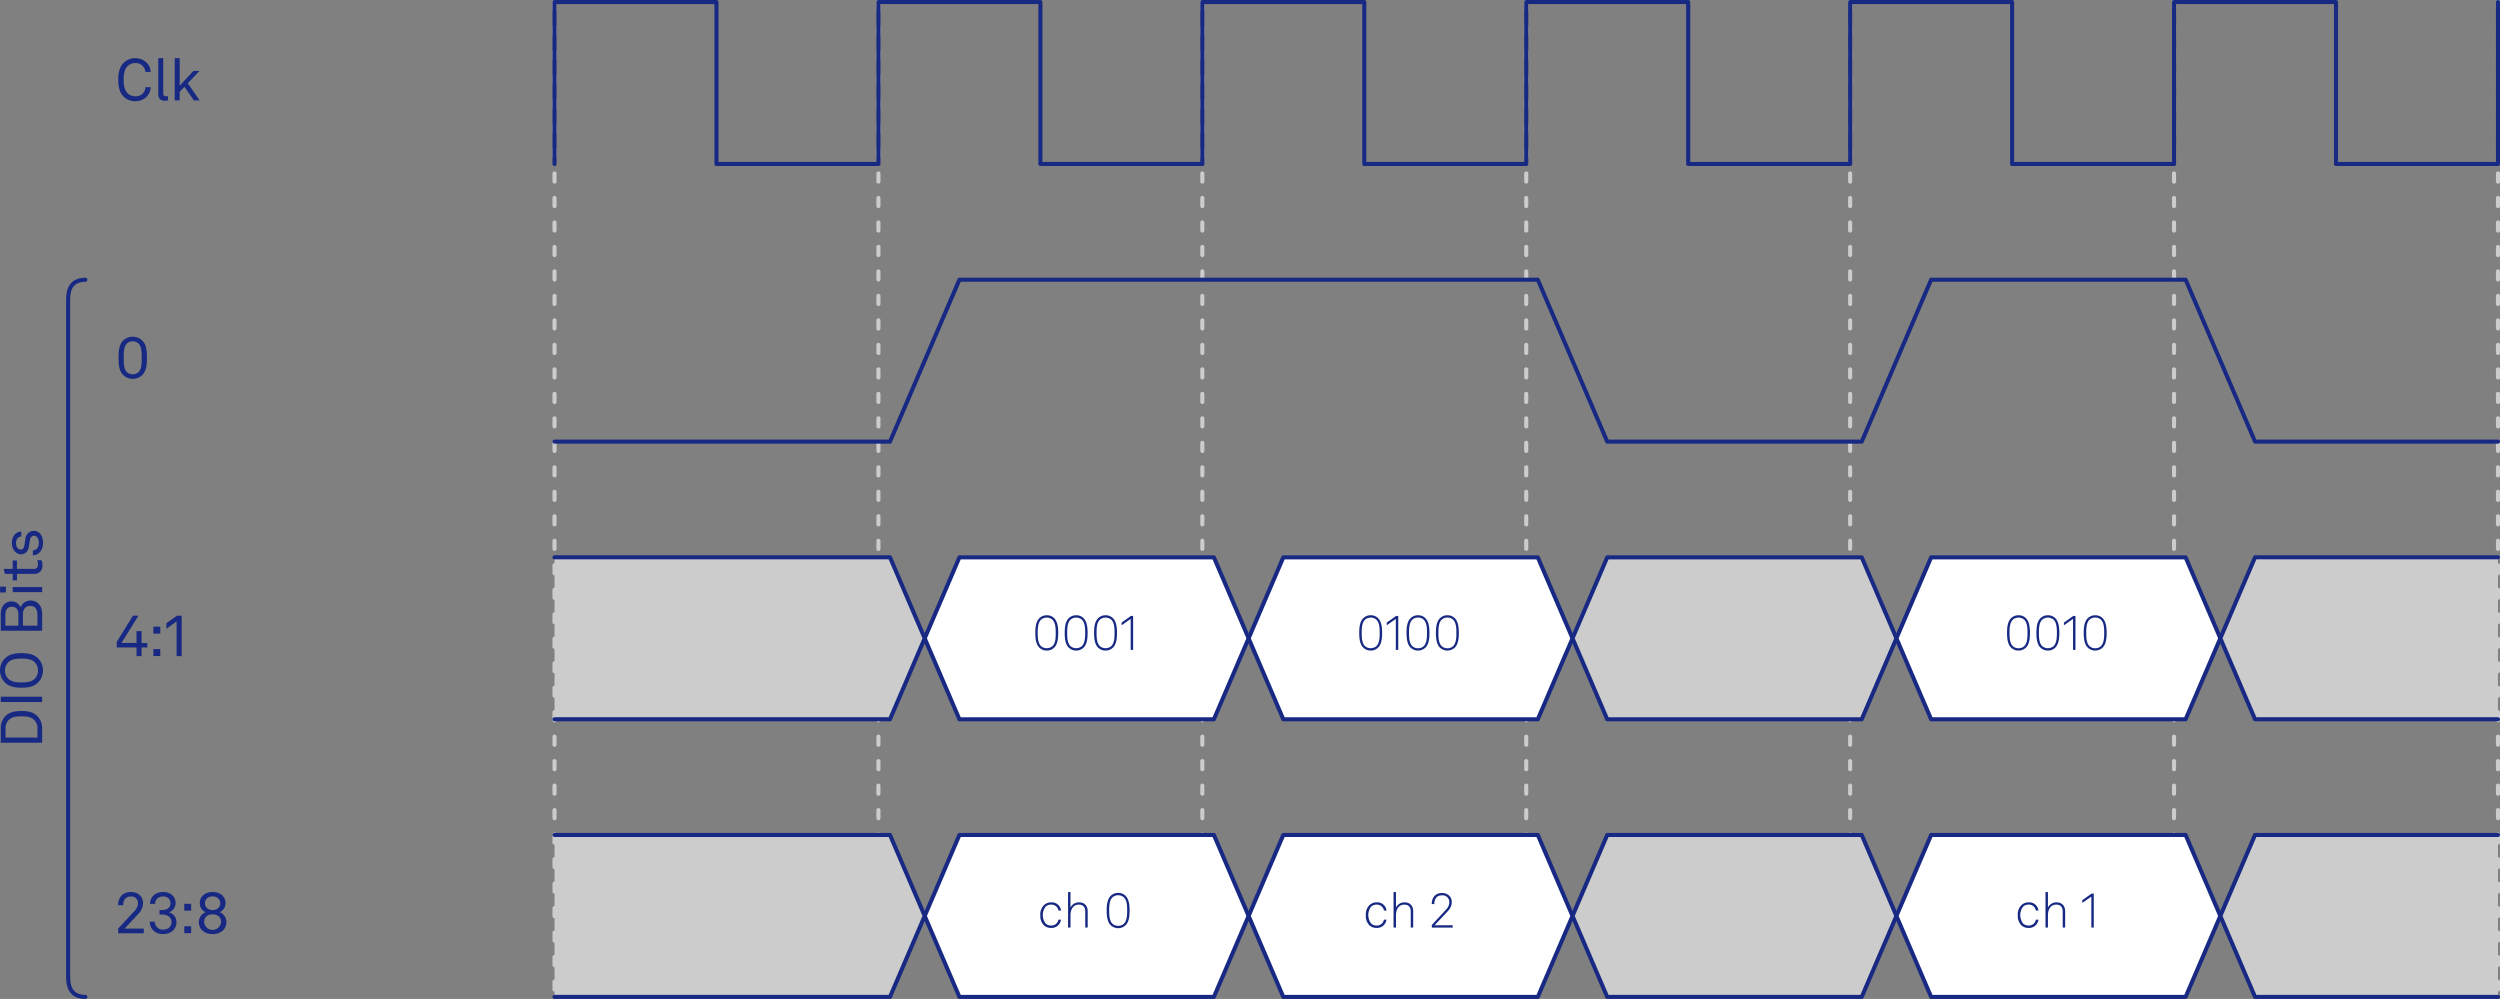 <?xml version="1.0" encoding="UTF-8" standalone="no"?>
<svg
   xmlns:dc="http://purl.org/dc/elements/1.1/"
   xmlns:cc="http://creativecommons.org/ns#"
   xmlns:rdf="http://www.w3.org/1999/02/22-rdf-syntax-ns#"
   xmlns:svg="http://www.w3.org/2000/svg"
   xmlns="http://www.w3.org/2000/svg"
   id="Ebene_1"
   data-name="Ebene 1"
   viewBox="0 0 1225.199 489.57"
   version="1.1"
   width="1225.199"
   height="489.57">
  <rect x="0" y="0" width="1225.199" height="489.57" fill="#808080" stroke="none"/>
  <defs
     id="defs135" />
  <line
     x1="271.759"
     y1="1"
     x2="271.759"
     y2="488.56"
     fill="none"
     stroke="#cccccc"
     stroke-linecap="round"
     stroke-linejoin="round"
     stroke-width="2"
     stroke-dasharray="4, 8, 0, 0, 0, 0"
     id="line10" />
  <line
     x1="430.499"
     y1="1"
     x2="430.499"
     y2="488.56"
     fill="none"
     stroke="#cccccc"
     stroke-linecap="round"
     stroke-linejoin="round"
     stroke-width="2"
     stroke-dasharray="4, 8, 0, 0, 0, 0"
     id="line12" />
  <line
     x1="589.239"
     y1="1"
     x2="589.239"
     y2="488.56"
     fill="none"
     stroke="#cccccc"
     stroke-linecap="round"
     stroke-linejoin="round"
     stroke-width="2"
     stroke-dasharray="4, 8, 0, 0, 0, 0"
     id="line14" />
  <line
     x1="747.979"
     y1="1"
     x2="747.979"
     y2="488.56"
     fill="none"
     stroke="#cccccc"
     stroke-linecap="round"
     stroke-linejoin="round"
     stroke-width="2"
     stroke-dasharray="4, 8, 0, 0, 0, 0"
     id="line16" />
  <line
     x1="906.719"
     y1="1"
     x2="906.719"
     y2="488.56"
     fill="none"
     stroke="#cccccc"
     stroke-linecap="round"
     stroke-linejoin="round"
     stroke-width="2"
     stroke-dasharray="4, 8, 0, 0, 0, 0"
     id="line18" />
  <line
     x1="1065.459"
     y1="1"
     x2="1065.459"
     y2="488.56"
     fill="none"
     stroke="#cccccc"
     stroke-linecap="round"
     stroke-linejoin="round"
     stroke-width="2"
     stroke-dasharray="4, 8, 0, 0, 0, 0"
     id="line20" />
  <line
     x1="1224.199"
     y1="1"
     x2="1224.199"
     y2="488.56"
     fill="none"
     stroke="#cccccc"
     stroke-linecap="round"
     stroke-linejoin="round"
     stroke-width="2"
     stroke-dasharray="4, 8, 0, 0, 0, 0"
     id="line22" />
  <polyline
     points="271.76 80.37 271.76 1 351.13 1 351.13 80.37 430.5 80.37 430.5 1 509.87 1 509.87 80.37 589.24 80.37 589.24 1 668.61 1 668.61 80.37 747.98 80.37 747.98 1 827.35 1 827.35 80.37 906.72 80.37 906.72 1 986.09 1 986.09 80.37 1065.46 80.37 1065.46 1 1144.83 1 1144.83 80.37 1224.2 80.37 1224.2 1"
     fill="none"
     stroke="#172983"
     stroke-linecap="round"
     stroke-linejoin="round"
     stroke-width="2"
     id="polyline24"
     transform="translate(-9.8665228e-4)" />
  <polygon
     points="470.19,352.51 594.91,352.51 611.92,312.82 594.91,273.14 470.19,273.14 453.18,312.82 "
     fill="#ffffff"
     stroke="#172983"
     stroke-linecap="round"
     stroke-linejoin="round"
     stroke-width="2"
     id="polygon26"
     transform="translate(-9.8665228e-4)" />
  <path
     d="m 509.449,317.46 c -1.8,-1.66 -2.06,-4.66 -2.06,-7.3 0,-2.64 0.26,-5.61 2.06,-7.27 a 5.12,5.12 0 0 1 3.56,-1.37 4.93,4.93 0 0 1 3.55,1.37 c 1.77,1.7 2.06,4.66 2.06,7.27 0,2.61 -0.26,5.64 -2.06,7.3 a 5.06,5.06 0 0 1 -3.55,1.37 5.12,5.12 0 0 1 -3.56,-1.37 z m 6.32,-0.77 c 1.61,-1.46 1.61,-4.38 1.61,-6.53 0,-2.15 -0.07,-5 -1.65,-6.5 a 4.31,4.31 0 0 0 -5.5,0 c -1.58,1.46 -1.66,4.34 -1.66,6.5 0,2.16 0.08,5.07 1.66,6.53 a 4.35,4.35 0 0 0 5.5,0 z"
     fill="#172983"
     id="path28" />
  <path
     d="m 523.849,317.46 c -1.8,-1.66 -2.06,-4.66 -2.06,-7.3 0,-2.64 0.26,-5.61 2.06,-7.27 a 5.12,5.12 0 0 1 3.56,-1.37 4.93,4.93 0 0 1 3.55,1.37 c 1.77,1.7 2.06,4.66 2.06,7.27 0,2.61 -0.26,5.64 -2.06,7.3 a 5.06,5.06 0 0 1 -3.55,1.37 5.12,5.12 0 0 1 -3.56,-1.37 z m 6.32,-0.77 c 1.56,-1.46 1.65,-4.34 1.65,-6.53 0,-2.19 -0.07,-5 -1.65,-6.5 a 4.31,4.31 0 0 0 -5.5,0 c -1.58,1.46 -1.66,4.34 -1.66,6.5 0,2.16 0.08,5.07 1.66,6.53 a 4.35,4.35 0 0 0 5.5,0 z"
     fill="#172983"
     id="path30" />
  <path
     d="m 538.249,317.46 c -1.8,-1.66 -2.06,-4.66 -2.06,-7.3 0,-2.64 0.26,-5.61 2.06,-7.27 a 5.12,5.12 0 0 1 3.56,-1.37 4.93,4.93 0 0 1 3.55,1.37 c 1.77,1.7 2.06,4.66 2.06,7.27 0,2.61 -0.26,5.64 -2.06,7.3 a 5.06,5.06 0 0 1 -3.55,1.37 5.12,5.12 0 0 1 -3.56,-1.37 z m 6.32,-0.77 c 1.56,-1.46 1.65,-4.34 1.65,-6.53 0,-2.19 -0.07,-5 -1.65,-6.5 a 4.31,4.31 0 0 0 -5.5,0 c -1.59,1.46 -1.66,4.34 -1.66,6.5 0,2.16 0.07,5.07 1.66,6.53 a 4.35,4.35 0 0 0 5.5,0 z"
     fill="#172983"
     id="path32" />
  <path
     d="m 549.679,306.44 v -1.34 l 4.56,-3.24 h 1.08 v 16.63 h -1.2 v -15.18 z"
     fill="#172983"
     id="path34" />
  <polygon
     points="628.93,352.51 753.65,352.51 770.66,312.82 753.65,273.14 628.93,273.14 611.92,312.82 "
     fill="#ffffff"
     stroke="#172983"
     stroke-linecap="round"
     stroke-linejoin="round"
     stroke-width="2"
     id="polygon36"
     transform="translate(-9.8665228e-4)" />
  <path
     d="m 668.189,317.46 c -1.8,-1.66 -2.06,-4.66 -2.06,-7.3 0,-2.64 0.26,-5.61 2.06,-7.27 a 5.12,5.12 0 0 1 3.56,-1.37 4.93,4.93 0 0 1 3.55,1.37 c 1.77,1.7 2.06,4.66 2.06,7.27 0,2.61 -0.26,5.64 -2.06,7.3 a 5.06,5.06 0 0 1 -3.55,1.37 5.12,5.12 0 0 1 -3.56,-1.37 z m 6.32,-0.77 c 1.56,-1.46 1.65,-4.34 1.65,-6.53 0,-2.19 -0.07,-5 -1.65,-6.5 a 4.31,4.31 0 0 0 -5.5,0 c -1.58,1.46 -1.66,4.34 -1.66,6.5 0,2.16 0.08,5.07 1.66,6.53 a 4.35,4.35 0 0 0 5.5,0 z"
     fill="#172983"
     id="path38" />
  <path
     d="m 679.619,306.44 v -1.34 l 4.56,-3.24 h 1.08 v 16.63 h -1.2 v -15.18 z"
     fill="#172983"
     id="path40" />
  <path
     d="m 691.379,317.46 c -1.8,-1.66 -2.07,-4.66 -2.07,-7.3 0,-2.64 0.27,-5.61 2.07,-7.27 a 5.08,5.08 0 0 1 3.55,-1.37 4.91,4.91 0 0 1 3.55,1.37 c 1.78,1.7 2.07,4.66 2.07,7.27 0,2.61 -0.27,5.64 -2.07,7.3 a 5.28,5.28 0 0 1 -7.1,0 z m 6.31,-0.77 c 1.56,-1.46 1.66,-4.34 1.66,-6.53 0,-2.19 -0.08,-5 -1.66,-6.5 a 3.85,3.85 0 0 0 -2.76,-1 3.9,3.9 0 0 0 -2.74,1 c -1.58,1.46 -1.65,4.34 -1.65,6.5 0,2.16 0.07,5.07 1.65,6.53 a 3.9,3.9 0 0 0 2.74,1 3.79,3.79 0 0 0 2.76,-1 z"
     fill="#172983"
     id="path42" />
  <path
     d="m 705.779,317.46 c -1.8,-1.66 -2.07,-4.66 -2.07,-7.3 0,-2.64 0.27,-5.61 2.07,-7.27 a 5.08,5.08 0 0 1 3.55,-1.37 4.91,4.91 0 0 1 3.55,1.37 c 1.78,1.7 2.07,4.66 2.07,7.27 0,2.61 -0.27,5.64 -2.07,7.3 a 5.28,5.28 0 0 1 -7.1,0 z m 6.31,-0.77 c 1.56,-1.46 1.66,-4.34 1.66,-6.53 0,-2.19 -0.08,-5 -1.66,-6.5 a 3.85,3.85 0 0 0 -2.76,-1 3.9,3.9 0 0 0 -2.74,1 c -1.58,1.46 -1.65,4.34 -1.65,6.5 0,2.16 0.07,5.07 1.65,6.53 a 3.9,3.9 0 0 0 2.74,1 3.79,3.79 0 0 0 2.76,-1 z"
     fill="#172983"
     id="path44" />
  <polygon
     points="770.66,312.82 787.67,352.51 885.62,352.51 912.39,352.51 929.4,312.82 912.39,273.14 889.01,273.14 787.67,273.14 "
     fill="#cccccc"
     stroke="#172983"
     stroke-linecap="round"
     stroke-linejoin="round"
     stroke-width="2"
     id="polygon46"
     transform="translate(-9.8665228e-4)" />
  <polygon
     points="946.41,352.51 1071.13,352.51 1088.14,312.82 1071.13,273.14 946.41,273.14 929.4,312.82 "
     fill="#ffffff"
     stroke="#172983"
     stroke-linecap="round"
     stroke-linejoin="round"
     stroke-width="2"
     id="polygon48"
     transform="translate(-9.8665228e-4)" />
  <polyline
     points="1224.2 273.13 1224.2 273.13 1105.15 273.13 1088.14 312.81 1105.15 352.5 1224.2 352.5 1224.2 352.5"
     fill="#cccccc"
     stroke="#172983"
     stroke-linecap="round"
     stroke-linejoin="round"
     stroke-width="2"
     id="polyline50"
     transform="translate(-9.8665228e-4)" />
  <polyline
     points="271.76 352.5 271.76 352.5 430.5 352.5 436.17 352.5 453.18 312.81 436.17 273.13 430.5 273.13 271.76 273.13 271.76 273.13"
     fill="#cccccc"
     stroke="#172983"
     stroke-linecap="round"
     stroke-linejoin="round"
     stroke-width="2"
     id="polyline52"
     transform="translate(-9.8665228e-4)" />
  <path
     d="m 985.669,317.46 c -1.8,-1.66 -2.06,-4.66 -2.06,-7.3 0,-2.64 0.26,-5.61 2.06,-7.27 a 5.12,5.12 0 0 1 3.56,-1.37 4.93,4.93 0 0 1 3.55,1.37 c 1.78,1.7 2.06,4.66 2.06,7.27 0,2.61 -0.26,5.64 -2.06,7.3 a 5.06,5.06 0 0 1 -3.55,1.37 5.12,5.12 0 0 1 -3.56,-1.37 z m 6.32,-0.77 c 1.56,-1.46 1.65,-4.34 1.65,-6.53 0,-2.19 -0.07,-5 -1.65,-6.5 a 4.31,4.31 0 0 0 -5.5,0 c -1.58,1.46 -1.66,4.34 -1.66,6.5 0,2.16 0.08,5.07 1.66,6.53 a 3.88,3.88 0 0 0 2.74,1 3.83,3.83 0 0 0 2.76,-1 z"
     fill="#172983"
     id="path54" />
  <path
     d="m 1000.069,317.46 c -1.8,-1.66 -2.06,-4.66 -2.06,-7.3 0,-2.64 0.26,-5.61 2.06,-7.27 a 5.12,5.12 0 0 1 3.56,-1.37 4.93,4.93 0 0 1 3.55,1.37 c 1.78,1.7 2.06,4.66 2.06,7.27 0,2.61 -0.26,5.64 -2.06,7.3 a 5.06,5.06 0 0 1 -3.55,1.37 5.12,5.12 0 0 1 -3.56,-1.37 z m 6.32,-0.77 c 1.56,-1.46 1.65,-4.34 1.65,-6.53 0,-2.19 -0.07,-5 -1.65,-6.5 a 4.31,4.31 0 0 0 -5.5,0 c -1.58,1.46 -1.66,4.34 -1.66,6.5 0,2.16 0.08,5.07 1.66,6.53 a 4.35,4.35 0 0 0 5.5,0 z"
     fill="#172983"
     id="path56" />
  <path
     d="m 1011.499,306.44 v -1.34 l 4.56,-3.24 h 1.08 v 16.63 h -1.2 v -15.18 z"
     fill="#172983"
     id="path58" />
  <path
     d="m 1023.259,317.46 c -1.8,-1.66 -2.07,-4.66 -2.07,-7.3 0,-2.64 0.27,-5.61 2.07,-7.27 a 5.08,5.08 0 0 1 3.55,-1.37 4.91,4.91 0 0 1 3.55,1.37 c 1.78,1.7 2.07,4.66 2.07,7.27 0,2.61 -0.27,5.64 -2.07,7.3 a 5.28,5.28 0 0 1 -7.1,0 z m 6.31,-0.77 c 1.56,-1.46 1.66,-4.34 1.66,-6.53 0,-2.19 -0.08,-5 -1.66,-6.5 a 3.85,3.85 0 0 0 -2.76,-1 3.9,3.9 0 0 0 -2.74,1 c -1.58,1.46 -1.65,4.34 -1.65,6.5 0,2.16 0.07,5.07 1.65,6.53 a 3.9,3.9 0 0 0 2.74,1 3.79,3.79 0 0 0 2.76,-1 z"
     fill="#172983"
     id="path60" />
  <polygon
     points="470.19,488.57 594.91,488.57 611.92,448.88 594.91,409.2 470.19,409.2 453.18,448.88 "
     fill="#ffffff"
     stroke="#172983"
     stroke-linecap="round"
     stroke-linejoin="round"
     stroke-width="2"
     id="polygon62"
     transform="translate(-9.8665228e-4)" />
  <path
     d="m 511.579,453.45 a 6.45,6.45 0 0 1 -1.73,-4.9 6.33,6.33 0 0 1 1.73,-4.92 5.08,5.08 0 0 1 3.62,-1.41 4.52,4.52 0 0 1 4.78,4 h -1.27 a 3.43,3.43 0 0 0 -3.51,-2.88 3.83,3.83 0 0 0 -2.76,1 6.82,6.82 0 0 0 0,8.24 3.8,3.8 0 0 0 2.76,1 3.41,3.41 0 0 0 3.5,-2.88 h 1.25 a 4.58,4.58 0 0 1 -4.78,4.06 5,5 0 0 1 -3.59,-1.31 z"
     fill="#172983"
     id="path64" />
  <path
     d="m 524.629,437.18 v 7.58 a 4.61,4.61 0 0 1 4.13,-2.54 c 2.74,0 4.3,1.72 4.3,4.41 v 7.92 h -1.2 v -7.85 c 0,-2.11 -1,-3.36 -3.17,-3.36 -2.93,0 -4.06,2.62 -4.06,5.21 v 6 h -1.2 v -17.37 z"
     fill="#172983"
     id="path66" />
  <path
     d="m 544.429,453.52 c -1.8,-1.66 -2.06,-4.66 -2.06,-7.3 0,-2.64 0.26,-5.61 2.06,-7.27 a 5.11,5.11 0 0 1 3.55,-1.37 4.94,4.94 0 0 1 3.56,1.37 c 1.77,1.71 2.06,4.66 2.06,7.27 0,2.61 -0.26,5.64 -2.06,7.3 a 5.3,5.3 0 0 1 -7.11,0 z m 6.32,-0.77 c 1.56,-1.46 1.65,-4.34 1.65,-6.53 0,-2.19 -0.07,-5 -1.65,-6.5 a 4.35,4.35 0 0 0 -5.5,0 c -1.59,1.46 -1.66,4.34 -1.66,6.5 0,2.16 0.07,5.07 1.66,6.53 a 4.31,4.31 0 0 0 5.5,0 z"
     fill="#172983"
     id="path68" />
  <polygon
     points="628.93,488.57 753.65,488.57 770.66,448.88 753.65,409.2 628.93,409.2 611.92,448.88 "
     fill="#ffffff"
     stroke="#172983"
     stroke-linecap="round"
     stroke-linejoin="round"
     stroke-width="2"
     id="polygon70"
     transform="translate(-9.8665228e-4)" />
  <path
     d="m 671.099,453.45 a 6.45,6.45 0 0 1 -1.73,-4.9 6.33,6.33 0 0 1 1.73,-4.92 5.08,5.08 0 0 1 3.62,-1.41 4.52,4.52 0 0 1 4.78,4 h -1.27 a 3.43,3.43 0 0 0 -3.51,-2.88 3.83,3.83 0 0 0 -2.76,1 6.82,6.82 0 0 0 0,8.24 3.8,3.8 0 0 0 2.76,1 3.41,3.41 0 0 0 3.5,-2.88 h 1.25 a 4.58,4.58 0 0 1 -4.78,4.06 5,5 0 0 1 -3.59,-1.31 z"
     fill="#172983"
     id="path72" />
  <path
     d="m 684.149,437.18 v 7.58 a 4.61,4.61 0 0 1 4.13,-2.54 c 2.74,0 4.3,1.72 4.3,4.41 v 7.92 h -1.2 v -7.85 c 0,-2.11 -1,-3.36 -3.17,-3.36 -2.93,0 -4.06,2.62 -4.06,5.21 v 6 h -1.2 v -17.37 z"
     fill="#172983"
     id="path74" />
  <path
     d="m 701.699,453.31 6.93,-7.49 a 5.36,5.36 0 0 0 1.66,-3.65 3.29,3.29 0 0 0 -3.63,-3.38 c -2.37,0 -3.72,1.56 -3.72,4.27 h -1.27 c 0,-3.36 2,-5.43 5,-5.43 2.74,0 4.83,1.76 4.83,4.54 a 6.54,6.54 0 0 1 -1.92,4.34 l -6.51,6.94 h 8.86 v 1.15 h -10.22 z"
     fill="#172983"
     id="path76" />
  <polygon
     points="770.66,448.88 787.67,488.57 885.62,488.57 912.39,488.57 929.4,448.88 912.39,409.2 889.01,409.2 787.67,409.2 "
     fill="#cccccc"
     stroke="#172983"
     stroke-linecap="round"
     stroke-linejoin="round"
     stroke-width="2"
     id="polygon78"
     transform="translate(-9.8665228e-4)" />
  <polygon
     points="946.41,488.57 1071.13,488.57 1088.14,448.88 1071.13,409.2 946.41,409.2 929.4,448.88 "
     fill="#ffffff"
     stroke="#172983"
     stroke-linecap="round"
     stroke-linejoin="round"
     stroke-width="2"
     id="polygon80"
     transform="translate(-9.8665228e-4)" />
  <polyline
     points="1224.2 409.19 1224.2 409.19 1105.15 409.19 1088.14 448.87 1105.15 488.56 1224.2 488.56 1224.2 488.56"
     fill="#cccccc"
     stroke="#172983"
     stroke-linecap="round"
     stroke-linejoin="round"
     stroke-width="2"
     id="polyline82"
     transform="translate(-9.8665228e-4)" />
  <polyline
     points="271.76 488.56 271.76 488.56 430.5 488.56 436.17 488.56 453.18 448.87 436.17 409.19 430.5 409.19 271.76 409.19 271.76 409.19"
     fill="#cccccc"
     stroke="#172983"
     stroke-linecap="round"
     stroke-linejoin="round"
     stroke-width="2"
     id="polyline84"
     transform="translate(-9.8665228e-4)" />
  <path
     d="m 990.609,453.45 a 6.41,6.41 0 0 1 -1.73,-4.9 6.33,6.33 0 0 1 1.73,-4.92 5.06,5.06 0 0 1 3.62,-1.41 4.53,4.53 0 0 1 4.78,4 h -1.28 a 3.41,3.41 0 0 0 -3.5,-2.88 3.82,3.82 0 0 0 -2.76,1 6.84,6.84 0 0 0 0,8.24 3.83,3.83 0 0 0 2.76,1 3.42,3.42 0 0 0 3.51,-2.88 h 1.25 a 4.58,4.58 0 0 1 -4.78,4.06 5,5 0 0 1 -3.6,-1.31 z"
     fill="#172983"
     id="path86" />
  <path
     d="m 1003.659,437.18 v 7.58 a 4.6,4.6 0 0 1 4.13,-2.54 c 2.74,0 4.3,1.72 4.3,4.41 v 7.92 h -1.2 v -7.85 c 0,-2.11 -1,-3.36 -3.17,-3.36 -2.93,0 -4.06,2.62 -4.06,5.21 v 6 h -1.2 v -17.37 z"
     fill="#172983"
     id="path88" />
  <path
     d="m 1020.479,442.5 v -1.34 l 4.56,-3.24 h 1.08 v 16.63 h -1.2 v -15.14 z"
     fill="#172983"
     id="path90" />
  <polyline
     points="271.76 216.43 436.17 216.43 470.19 137.07 753.65 137.07 787.67 216.44 912.39 216.44 946.41 137.07 1071.13 137.07 1105.15 216.43 1224.2 216.44"
     fill="none"
     stroke="#172983"
     stroke-linecap="round"
     stroke-linejoin="round"
     stroke-width="2"
     id="polyline92"
     transform="translate(-9.8665228e-4)" />
  <path
     d="m 60.559,183.97 c -2.12,-2 -2.46,-4.8 -2.46,-8.63 0,-3.83 0.34,-6.61 2.46,-8.64 a 6.9,6.9 0 0 1 9,0 c 2.11,2 2.45,4.81 2.45,8.64 0,3.83 -0.34,6.6 -2.45,8.63 a 6.81,6.81 0 0 1 -9,0 z m 7.17,-1.46 c 1.43,-1.31 1.72,-3 1.72,-7.17 0,-3 -0.06,-5.64 -1.72,-7.15 a 4.38,4.38 0 0 0 -5.37,0 c -1.66,1.51 -1.72,4.15 -1.72,7.15 0,4.23 0.32,5.89 1.72,7.17 a 4.38,4.38 0 0 0 5.37,0 z"
     fill="#172983"
     id="path94" />
  <path
     d="m 60.729,47.5 c -2.26,-2.17 -2.78,-5.21 -2.78,-8.44 0,-3.23 0.52,-6.23 2.78,-8.38 a 8,8 0 0 1 5.57,-2.17 c 4.06,0 7.38,2.78 7.55,6.75 h -2.6 a 4.68,4.68 0 0 0 -4.95,-4.35 5.18,5.18 0 0 0 -3.83,1.55 c -1.68,1.74 -1.89,4.49 -1.89,6.6 0,2.11 0.21,4.84 1.89,6.58 a 5.3,5.3 0 0 0 3.83,1.54 4.63,4.63 0 0 0 5,-4.46 h 2.6 a 7.31,7.31 0 0 1 -7.58,6.87 7.9,7.9 0 0 1 -5.59,-2.09 z"
     fill="#172983"
     id="path96" />
  <path
     d="m 77.569,45.98 v -17.5 h 2.43 V 45.7 c 0,1 0.32,1.48 1.32,1.48 0.17,0 0.4,0 1,-0.05 v 2.06 a 5.08,5.08 0 0 1 -1.57,0.2 c -2,0 -3.18,-1.08 -3.18,-3.41 z"
     fill="#172983"
     id="path98" />
  <path
     d="m 85.639,28.48 h 2.43 v 13.53 l 6.69,-7.26 h 3 l -5.74,6.06 5.8,8.38 h -2.83 l -4.61,-6.67 -2.34,2.49 v 4.18 h -2.43 z"
     fill="#172983"
     id="path100" />
  <path
     d="m 66.909,317.31 h -9.7 v -2.7 l 7.92,-12.87 h 2.72 l -8.32,13.35 h 7.38 v -5.78 h 2.47 v 5.83 h 2.83 v 2.17 h -2.83 v 4.26 h -2.46 z"
     fill="#172983"
     id="path102" />
  <path
     d="m 78.549,307.11 v 3.41 h -3.38 v -3.41 z m 0,11 v 3.4 h -3.38 v -3.4 z"
     fill="#172983"
     id="path104" />
  <path
     d="m 81.549,308.14 v -2.71 l 5.15,-3.69 h 2.34 v 19.81 h -2.49 v -17 z"
     fill="#172983"
     id="path106" />
  <path
     d="m 57.899,455.06 7.92,-8.52 a 5.65,5.65 0 0 0 1.8,-3.83 3.17,3.17 0 0 0 -3.43,-3.35 c -2.38,0 -3.81,1.41 -3.81,4.29 h -2.51 c 0,-4.2 2.6,-6.49 6.35,-6.49 3.51,0 5.89,2.18 5.89,5.52 a 7.41,7.41 0 0 1 -2.35,5.21 l -6.69,7.2 h 9.41 v 2.29 h -12.58 z"
     fill="#172983"
     id="path108" />
  <path
     d="m 73.379,451.69 h 2.49 a 3.85,3.85 0 0 0 4.06,3.89 c 2.37,0 4.11,-1.4 4.11,-3.66 0,-2.43 -1.91,-3.69 -4.46,-3.69 h -1.4 v -2.26 h 1.4 c 2.4,0 4,-1.23 4,-3.32 a 3.33,3.33 0 0 0 -3.64,-3.29 c -2.43,0 -3.88,1.43 -3.94,3.61 h -2.49 c 0.14,-3.58 2.66,-5.81 6.49,-5.81 3.26,0 6.06,1.92 6.06,5.49 a 4.67,4.67 0 0 1 -3.37,4.46 4.83,4.83 0 0 1 3.8,4.81 c 0,3.54 -2.8,5.86 -6.57,5.86 -3.77,0 -6.38,-2.35 -6.54,-6.09 z"
     fill="#172983"
     id="path110" />
  <path
     d="m 93.669,442.94 v 3.37 h -3.37 v -3.4 z m 0,11 v 3.4 h -3.37 v -3.4 z"
     fill="#172983"
     id="path112" />
  <path
     d="m 97.449,451.89 a 5.16,5.16 0 0 1 3.35,-4.83 4.83,4.83 0 0 1 -2.92,-4.41 c 0,-3.31 2.63,-5.49 6.32,-5.49 3.69,0 6.32,2.18 6.32,5.49 a 4.79,4.79 0 0 1 -2.86,4.41 5.12,5.12 0 0 1 3.29,4.83 c 0,3.69 -2.95,5.89 -6.75,5.89 -3.8,0 -6.75,-2.2 -6.75,-5.89 z m 10.89,-0.12 c 0,-2.11 -1.51,-3.66 -4.14,-3.66 -2.63,0 -4.15,1.55 -4.15,3.66 a 4.15,4.15 0 0 0 8.29,0 z m -0.4,-9.12 c 0,-2 -1.54,-3.34 -3.74,-3.34 -2.2,0 -3.75,1.31 -3.75,3.34 0,1.83 1.35,3.35 3.75,3.35 2.4,0 3.74,-1.52 3.74,-3.35 z"
     fill="#172983"
     id="path114" />
  <path
     d="m 0.379,356.94 a 8.16,8.16 0 0 1 2.23,-5.95 c 2.09,-2.09 4.74,-2.54 7.92,-2.54 3.18,0 5.75,0.48 7.83,2.57 a 8.12,8.12 0 0 1 2.29,5.92 V 364 H 0.379 Z M 16.679,352.79 c -1.66,-1.63 -4,-1.74 -6.15,-1.74 -2.15,0 -4.49,0.14 -6.18,1.74 a 5.66,5.66 0 0 0 -1.63,4.43 v 4.24 H 18.379 v -4.24 a 5.81,5.81 0 0 0 -1.68,-4.43 z"
     fill="#172983"
     id="path116" />
  <path
     d="M 0.379,341.44 H 20.649 v 2.6 H 0.379 Z"
     fill="#172983"
     id="path118" />
  <path
     d="m 18.699,334.46 c -2.17,2.09 -4.86,2.57 -8.15,2.57 -3.29,0 -6,-0.48 -8.15,-2.57 a 8.43,8.43 0 0 1 0,-11.78 c 2.17,-2.09 4.86,-2.58 8.15,-2.58 3.29,0 6,0.49 8.15,2.58 a 8.5,8.5 0 0 1 0,11.78 z m -1.77,-10 c -1.72,-1.54 -4.09,-1.69 -6.38,-1.69 -2.29,0 -4.66,0.15 -6.38,1.69 a 5.81,5.81 0 0 0 0,8.29 c 1.72,1.55 4.09,1.69 6.38,1.69 2.29,0 4.66,-0.14 6.38,-1.69 a 5.88,5.88 0 0 0 0,-8.29 z"
     fill="#172983"
     id="path120" />
  <path
     d="m 0.379,309.12 v -8.29 c 0,-3.49 2,-6.07 5.23,-6.07 a 4.64,4.64 0 0 1 4.49,2.92 5.1,5.1 0 0 1 4.89,-3.37 c 3.46,0 5.66,2.71 5.66,6.49 v 8.32 z M 9.009,301 c 0,-2.12 -1,-3.63 -3.2,-3.63 -2.2,0 -3.17,1.65 -3.17,3.66 v 5.6 h 6.37 z m 9.3,-0.06 c 0,-2.23 -1.09,-4 -3.49,-4 -2.4,0 -3.58,1.77 -3.58,4 v 5.69 h 7.14 z"
     fill="#172983"
     id="path122" />
  <path
     d="M 0.029,287.53 H 2.889 v 2.83 H 0.029 Z M 6.229,287.7 H 20.669 v 2.49 H 6.229 Z"
     fill="#172983"
     id="path124" />
  <path
     d="M 16.729,281.23 H 8.319 v 3.18 h -2.09 v -3.18 h -3.85 l -0.57,-2.43 h 4.4 v -4.11 h 2.09 v 4.11 h 8.12 a 1.9,1.9 0 0 0 2.17,-2.11 8.71,8.71 0 0 0 -0.28,-2.15 h 2.07 a 7,7 0 0 1 0.43,2.55 3.82,3.82 0 0 1 -4.08,4.14 z"
     fill="#172983"
     id="path126" />
  <path
     d="m 16.099,272.14 v -2.43 c 1.94,-0.06 2.94,-1.63 2.94,-3.78 0,-1.74 -0.77,-3.37 -2.4,-3.37 -1.09,0 -1.77,0.8 -2,2.29 l -0.52,3.2 c -0.34,2.12 -1.65,3.58 -3.86,3.58 -2.63,0 -4.43,-2.58 -4.43,-5.47 0,-3.2 1.83,-5.63 4.61,-5.63 v 2.43 c -1.63,0.06 -2.58,1.37 -2.58,3.2 0,1.83 0.86,3.15 2.29,3.15 1.09,0 1.6,-0.8 1.8,-2 l 0.54,-3.41 a 4.13,4.13 0 0 1 4,-3.74 c 3,0 4.6,2.6 4.6,5.86 -0.02,3.46 -1.93,6.12 -4.99,6.12 z"
     fill="#172983"
     id="path128" />
  <path
     d="m 41.839,488.56 c -8.44,0 -8.44,-7.29 -8.44,-10.06 V 147.1 c 0,-2.77 0,-10 8.44,-10"
     fill="none"
     stroke="#172983"
     stroke-linecap="round"
     stroke-linejoin="round"
     stroke-width="2"
     id="path130" />
</svg>
